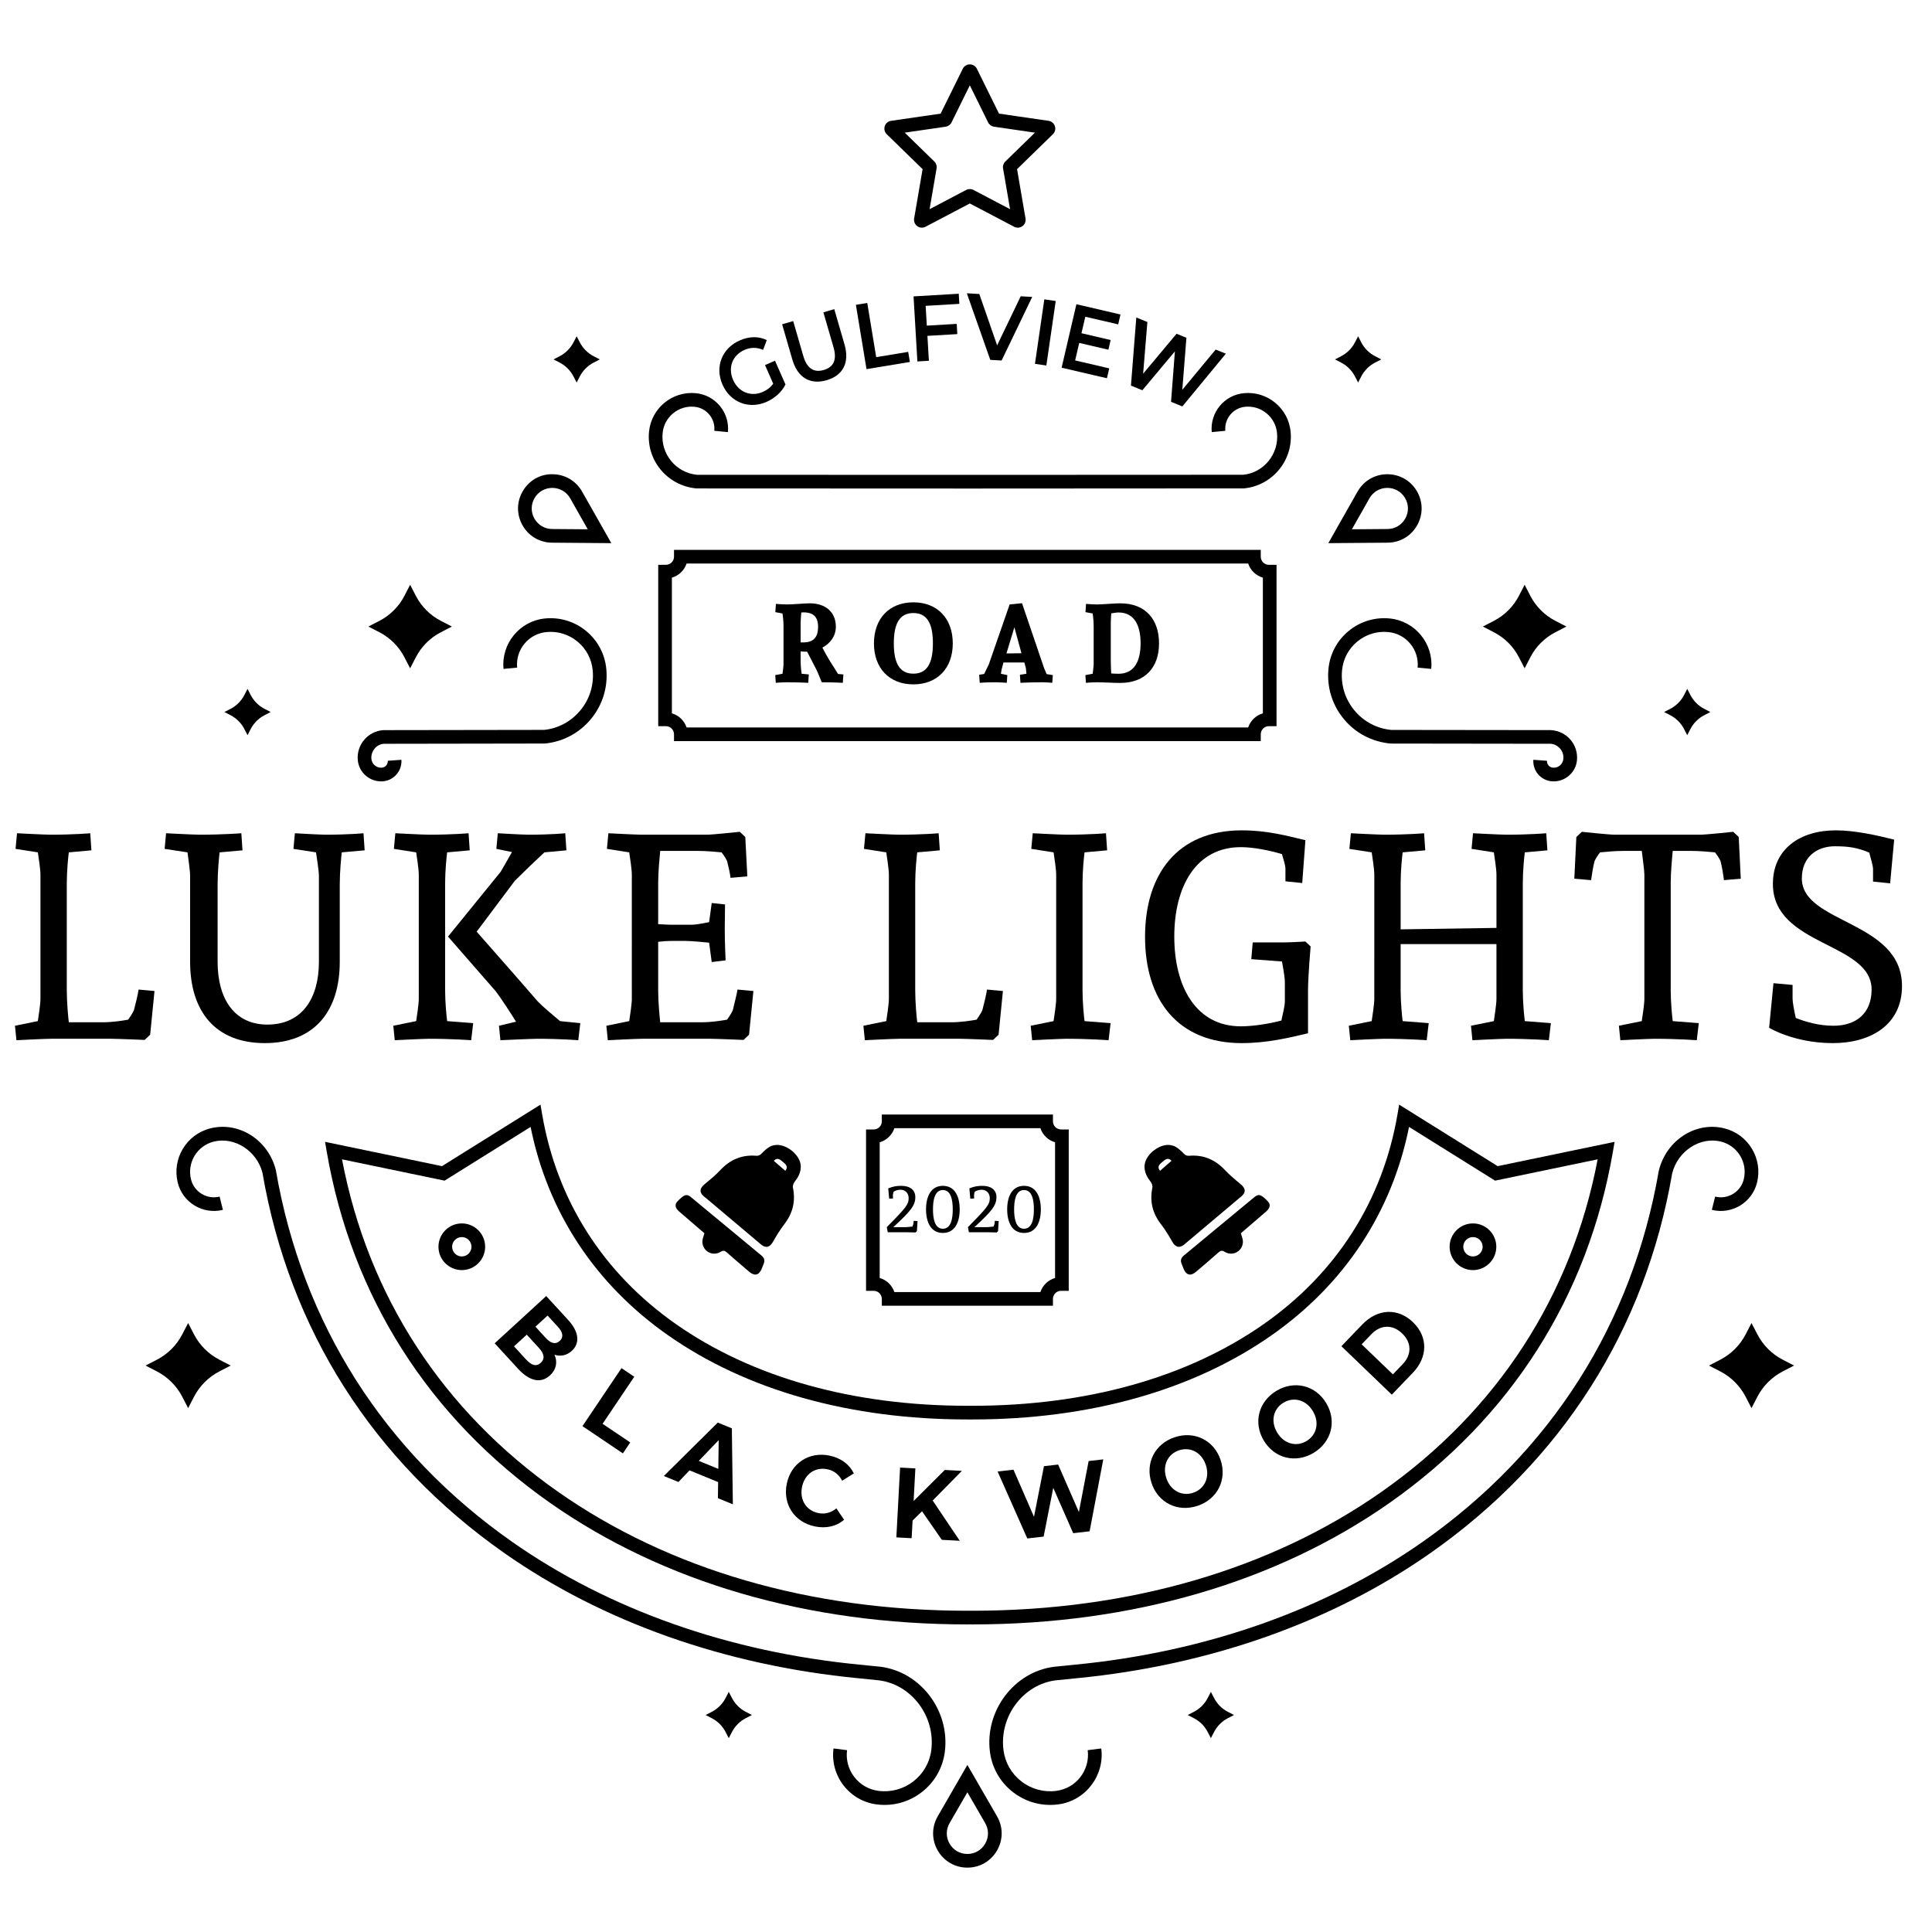 <svg version="1.1" id="Layer_1" xmlns="http://www.w3.org/2000/svg" xmlns:xlink="http://www.w3.org/1999/xlink" x="0px" y="0px"
	 viewBox="0 0 1741 1741" enable-background="new 0 0 1741 1741" xml:space="preserve">
<g>
	<g enable-background="new    ">
		<path d="M82.36,766.263l-20.346,1.826c-0.522,3.651-1.826,16.694-1.826,27.649v96.775c0,10.694,1.304,24.78,1.826,28.693h30.78
			c8.086,0,16.955-1.305,22.694-2.348c2.608-3.652,5.217-7.825,5.478-9.651c1.043-3.913,3.391-13.304,3.913-17.478l14.347,1.305
			l-3.913,39.388l-4.956,4.695c0,0-24.52-1.043-29.737-1.043H45.58c-5.217,0-30.78,1.305-30.78,1.305l-1.304-13.043l20.607-4.174
			c0.522-3.391,2.348-15.39,2.348-19.824V787.914c0-4.435-1.826-16.434-2.348-19.824l-20.085-3.131l1.304-14.086
			c0,0,25.042,1.305,30.258,1.305c20.868,0,35.736-1.305,35.736-1.305L82.36,766.263z"/>
		<path d="M328.601,766.263l-20.607,1.826c-0.522,3.912-1.826,17.737-1.826,28.954v69.646c0,44.605-22.955,73.299-67.56,73.299
			c-44.605,0-67.299-28.693-67.299-73.299v-77.473c0-4.434-1.826-17.216-2.348-21.128l-20.607-3.131l1.304-14.086
			c0,0,25.042,1.305,30.258,1.305c20.868,0,37.563-1.305,37.563-1.305l1.043,15.391l-20.607,1.826
			c-0.521,3.912-1.826,17.737-1.826,28.954v69.646c0,33.128,14.868,56.604,44.866,56.604c31.302,0,46.431-23.737,46.431-56.604
			v-77.473c0-4.434-2.086-17.477-2.608-21.128l-20.346-3.131l1.304-14.086c0,0,22.433,1.305,27.65,1.305
			c20.868,0,34.171-1.305,34.171-1.305L328.601,766.263z"/>
		<path d="M423.288,766.263l-20.346,1.826c-0.522,3.651-1.826,16.694-1.826,27.649v96.775c0,10.955,1.304,23.998,1.826,27.649
			l23.476,1.826l-1.825,15.391c0,0-17.216-1.305-38.084-1.305c-5.217,0-30.78,1.305-30.78,1.305l-1.304-13.043l20.607-4.174
			c0.522-3.391,2.348-15.39,2.348-19.824V787.914c0-4.435-1.826-16.434-2.348-19.824l-20.085-3.131l1.304-14.086
			c0,0,25.042,1.305,30.258,1.305c20.868,0,35.736-1.305,35.736-1.305L423.288,766.263z M521.106,937.381
			c0,0-15.912-1.305-36.779-1.305c-5.218,0-33.389,1.305-33.389,1.305l-1.305-13.043l15.39-3.651
			c-4.173-6.782-13.824-21.651-18.259-27.39c-5.478-6.261-43.04-49.301-43.04-49.301l47.475-58.43l10.173-17.738l-14.086-2.869
			l1.305-14.086c0,0,22.433,1.305,27.649,1.305c20.868,0,33.128-1.305,33.128-1.305l1.043,15.391l-19.824,1.826
			c-6.782,6.26-18.781,17.737-26.606,25.563l-34.432,45.91c18.259,20.867,37.04,41.996,55.039,62.864
			c3.912,4.174,13.824,12.521,20.085,17.737l18.26,1.826L521.106,937.381z"/>
		<path d="M548.235,750.873c0,0,25.042,1.305,30.259,1.305h58.431c5.217,0,29.736-2.608,29.736-2.608l4.956,4.695l1.826,35.476
			l-15.129,1.304c-0.522-4.174-1.826-10.173-2.87-14.086c-0.261-1.825-2.608-5.478-5.217-8.868
			c-5.738-0.522-13.825-1.305-21.129-1.305h-34.171c-0.521,5.478-1.826,18.781-1.826,28.954v37.041
			c4.435,0.261,9.13,0.521,11.217,0.521h19.042c5.217,0,15.65-2.348,15.65-2.348l2.348-17.216l11.999,1.304
			c0,0-0.261,16.694-0.261,21.911c0,13.043,0.783,28.433,0.783,28.433l-12.521,1.565l-2.348-17.477c0,0-15.65-1.565-20.867-1.565
			h-13.825c-2.348,0-6.782,0.261-11.217,0.782v43.823c0,10.434,1.305,23.737,1.826,28.693h37.563c8.086,0,16.955-1.305,22.693-2.348
			c2.608-3.652,4.956-7.304,5.478-9.651c0.783-3.913,3.392-13.304,3.913-17.478l14.347,1.305l-3.912,39.388l-4.957,4.695
			c0,0-24.52-1.043-29.736-1.043h-61.821c-5.217,0-30.78,1.305-30.78,1.305l-1.304-13.043l20.606-4.174
			c0.521-3.391,2.348-15.39,2.348-19.824V787.914c0-4.435-1.826-16.434-2.348-19.824l-20.085-3.131L548.235,750.873z"/>
		<path d="M846.907,766.263l-20.346,1.826c-0.521,3.651-1.826,16.694-1.826,27.649v96.775c0,10.694,1.305,24.78,1.826,28.693h30.78
			c8.086,0,16.956-1.305,22.694-2.348c2.607-3.652,5.217-7.825,5.479-9.651c1.043-3.913,3.391-13.304,3.912-17.478l14.346,1.305
			l-3.912,39.388l-4.955,4.695c0,0-24.521-1.043-29.738-1.043h-55.039c-5.217,0-30.78,1.305-30.78,1.305l-1.304-13.043l20.606-4.174
			c0.521-3.391,2.348-15.39,2.348-19.824V787.914c0-4.435-1.826-16.434-2.348-19.824l-20.085-3.131l1.304-14.086
			c0,0,25.042,1.305,30.259,1.305c20.868,0,35.736-1.305,35.736-1.305L846.907,766.263z"/>
		<path d="M997.678,766.263l-20.346,1.826c-0.521,3.651-1.826,16.694-1.826,27.649v96.775c0,10.955,1.305,23.998,1.826,27.649
			l23.477,1.826l-1.826,15.391c0,0-17.217-1.305-38.084-1.305c-5.217,0-30.779,1.305-30.779,1.305l-1.305-13.043l20.607-4.174
			c0.521-3.391,2.348-15.39,2.348-19.824V787.914c0-4.435-1.826-16.434-2.348-19.824l-20.086-3.131l1.305-14.086
			c0,0,25.041,1.305,30.258,1.305c20.867,0,35.736-1.305,35.736-1.305L997.678,766.263z"/>
		<path d="M1176.358,757.134l-2.869,38.605l-15.129-1.565v-11.737c0-2.087-1.564-7.565-3.131-12.782
			c-11.477-3.391-25.824-6.26-37.039-6.26c-40.432,0-59.996,35.475-59.996,80.602s19.564,80.863,59.996,80.863
			c10.434,0,24.779-2.087,36.518-5.217c1.566-6.782,3.131-14.086,3.131-16.955V884.95c0-5.218-2.609-18.521-2.609-18.521
			l-27.648-2.087l1.303-15.129h28.955c5.217,0,18.52-0.783,18.52-0.783l4.695,4.435c0,0-2.348,26.867-2.348,39.91v38.345
			c-17.477,4.174-37.301,8.869-59.734,8.869c-57.646,0-87.123-38.867-87.123-95.731c0-56.865,29.477-95.993,87.123-95.993
			C1141.666,748.264,1158.881,752.96,1176.358,757.134z"/>
		<path d="M1394.426,766.263l-20.348,1.826c-0.521,3.651-1.826,16.694-1.826,27.649v96.775c0,10.955,1.305,23.998,1.826,27.649
			l23.477,1.826l-1.826,15.391c0,0-17.215-1.305-38.084-1.305c-5.217,0-30.779,1.305-30.779,1.305l-1.305-13.043l20.607-4.174
			c0.521-3.391,2.348-15.39,2.348-19.824v-49.562h-86.342v41.736c0,10.955,1.305,23.998,1.826,27.649l23.477,1.826l-1.826,15.391
			c0,0-17.215-1.305-38.084-1.305c-5.217,0-30.779,1.305-30.779,1.305l-1.305-13.043l20.607-4.174
			c0.521-3.391,2.348-15.39,2.348-19.824V787.914c0-4.435-1.826-16.434-2.348-19.824l-20.086-3.131l1.305-14.086
			c0,0,25.041,1.305,30.258,1.305c20.869,0,35.736-1.305,35.736-1.305l1.043,15.391L1264,768.09
			c-0.521,3.651-1.826,16.694-1.826,27.649v41.736l86.342-1.305v-48.257c0-4.435-1.826-16.434-2.348-19.824l-20.086-3.131
			l1.305-14.086c0,0,25.041,1.305,30.258,1.305c20.869,0,35.736-1.305,35.736-1.305L1394.426,766.263z"/>
		<path d="M1553.543,793.131c-0.523-4.174-1.826-12.26-2.871-16.173c-0.26-1.825-2.607-5.478-5.217-8.868
			c-5.738-0.522-13.824-1.305-21.129-1.305h-16.955c-0.521,5.217-1.824,19.042-1.824,28.954v96.775
			c0,10.955,1.303,23.998,1.824,27.649l23.477,1.826l-1.826,15.391c0,0-17.215-1.305-38.084-1.305
			c-5.217,0-30.779,1.305-30.779,1.305l-1.305-13.043l20.607-4.174c0.521-3.391,2.348-15.39,2.348-19.824V787.914
			c0-3.913-1.826-16.173-2.348-21.129h-16.434c-7.303,0-15.391,0.782-21.129,1.305c-2.607,3.391-4.955,7.043-5.217,8.868
			c-1.043,3.913-2.348,11.999-2.869,16.173l-15.129-1.304l1.826-37.563l4.955-4.695c0,0,24.52,2.608,29.736,2.608h76.951
			c5.217,0,29.736-2.608,29.736-2.608l4.957,4.695l1.826,37.563L1553.543,793.131z"/>
		<path d="M1615.362,887.558v12.521c0,3.13,1.564,11.478,2.869,17.216c9.129,3.652,21.129,7.043,33.91,7.043
			c20.867,0,34.432-11.478,34.432-32.606c0-42.779-88.949-38.866-88.949-95.21c0-31.302,24.26-48.257,56.605-48.257
			c16.955,0,35.996,4.174,52.691,8.348L1703.268,796l-15.391-1.564v-11.478c0-2.348-1.826-8.608-3.391-14.607
			c-10.955-4.695-19.303-5.739-31.041-5.739c-16.172,0-29.736,9.651-29.736,28.954c0,40.954,90.254,37.823,90.254,97.036
			c0,34.693-27.912,51.388-62.344,51.388c-34.953,0-57.387-13.825-57.387-13.825l3.912-40.171L1615.362,887.558z"/>
	</g>
	<g>
		<g>
			<path fill="none" d="M416.156,779.461c0-251.623,203.97-455.594,455.593-455.594c251.616,0,455.594,203.972,455.594,455.594"/>
		</g>
		<g enable-background="new    ">
			<path d="M689.386,328.998l8.985-3.966l9.453,21.411c-3.333,6.882-9.768,12.474-17,15.666
				c-15.852,6.998-32.655,0.568-39.737-15.471c-7.082-16.041-0.511-32.787,15.487-39.849c8.547-3.773,17.027-3.94,24.39-0.313
				l-3.28,8.784c-5.881-2.447-11.33-2.335-16.809,0.083c-10.884,4.804-15.132,15.941-10.219,27.07
				c4.812,10.896,16.006,15.493,26.817,10.721c3.652-1.612,6.894-3.96,9.299-7.406L689.386,328.998z"/>
		</g>
		<g enable-background="new    ">
			<path d="M714.031,324.061l-9.227-31.833l9.968-2.89l9.11,31.43c3.363,11.605,9.795,15.157,18.46,12.645s12.124-8.931,8.76-20.537
				l-9.11-31.43l9.815-2.846l9.227,31.833c4.766,16.44-1.46,27.942-16.105,32.189C730.207,346.89,718.797,340.501,714.031,324.061z"
				/>
		</g>
		<g enable-background="new    ">
			<path d="M771.28,274.683l10.242-1.689l8.059,48.846l28.835-4.757l1.503,9.106l-39.077,6.446L771.28,274.683z"/>
		</g>
		<g enable-background="new    ">
			<path d="M834.137,275.609l1.049,17.838l26.941-1.585l0.542,9.213l-26.941,1.585l1.319,22.445l-10.363,0.609l-3.447-58.625
				l40.732-2.396l0.537,9.129L834.137,275.609z"/>
		</g>
		<g enable-background="new    ">
			<path d="M930.167,267.57l-27.577,57.294l-10.205-0.567l-21.136-60.001l11.241,0.625l16.063,46.273l21.249-44.2L930.167,267.57z"
				/>
		</g>
		<g enable-background="new    ">
			<path d="M941.078,269.756l10.273,1.492l-8.439,58.114l-10.273-1.492L941.078,269.756z"/>
		</g>
		<g enable-background="new    ">
			<path d="M999.573,331.947l-2.072,8.907l-40.829-9.502l13.308-57.198l39.74,9.249l-2.072,8.907l-29.63-6.896l-3.46,14.872
				l26.286,6.117l-2.034,8.743l-26.286-6.117l-3.669,15.77L999.573,331.947z"/>
		</g>
		<g enable-background="new    ">
			<path d="M1104.663,318.722l-39.174,47.511l-10.218-4.128l3.471-45.468l-29.309,35.029l-10.291-4.158l4.822-61.389l9.994,4.038
				l-3.837,46.586l30.12-35.968l8.884,3.589l-3.709,46.909l30.065-36.261L1104.663,318.722z"/>
		</g>
	</g>
	<path d="M917.164,205.161c-1.119,0-2.257-0.272-3.297-0.825l-39.919-20.981l-39.916,20.985c-2.407,1.257-5.268,1.059-7.458-0.546
		c-2.194-1.596-3.271-4.245-2.812-6.921l7.626-44.445l-32.298-31.479c-1.939-1.891-2.632-4.672-1.79-7.26
		c0.842-2.579,3.033-4.426,5.722-4.813l44.623-6.483l19.955-40.439c1.208-2.438,3.637-3.945,6.348-3.945
		c2.707,0,5.14,1.509,6.343,3.941l0.006,0.004l19.959,40.439l44.627,6.483c2.681,0.393,4.875,2.235,5.713,4.822
		c0.837,2.579,0.15,5.36-1.79,7.256l-32.293,31.474l7.617,44.45c0.458,2.693-0.626,5.344-2.821,6.931
		C920.065,204.703,918.619,205.156,917.164,205.161z M815.285,119.539l26.668,25.999c1.667,1.618,2.43,3.958,2.033,6.265
		l-6.295,36.701l32.964-17.333c2.072-1.08,4.523-1.075,6.573-0.004l32.98,17.337l-6.295-36.706
		c-0.414-2.257,0.353-4.624,2.036-6.269l26.668-25.99l-36.858-5.355c-2.346-0.354-4.338-1.816-5.353-3.919l-16.459-33.352
		l-16.482,33.396c-1.03,2.081-3.011,3.525-5.304,3.87L815.285,119.539z M833.35,154.35l0.013,0.004L833.35,154.35z M914.546,154.345
		v0.008V154.345z M916.036,149.659l0.018,0.103C916.054,149.726,916.046,149.69,916.036,149.659z M943.11,121.06
		c0,0,0,0.005,0.01,0.005L943.11,121.06z M804.799,121.06l-0.015,0.005L804.799,121.06z M940.211,112.133l-0.01,0.006
		L940.211,112.133z M807.682,112.129l0.009,0.01L807.682,112.129z M901.438,104.785l0.035,0.075
		C901.463,104.833,901.446,104.812,901.438,104.785z M869.258,67.409v0.004V67.409z"/>
	<g>
		<g>
			<g enable-background="new    ">
				<path d="M824.822,1078.769c0,7.582-4.233,12.7-19.841,27.044h11.879c0.189,0,1.2-0.063,5.308-0.506
					c0.569-1.327,0.758-1.896,0.885-2.212l0.316-2.97l3.475,0.253l-0.569,8.973l-1.2,1.264c0,0-6.129-0.189-7.646-0.189H799.99
					l-0.884-4.612c17.566-17.692,19.714-20.6,19.714-26.097c0-4.486-2.97-7.582-7.266-7.582c-2.338,0-4.17,0.506-6.319,1.77
					c-0.316,1.011-0.632,2.59-0.632,3.222l0.126,2.844l-3.476,0.189l-0.821-9.288c4.297-1.706,7.33-2.274,11.753-2.274
					C820.02,1068.596,824.822,1072.324,824.822,1078.769z"/>
				<path d="M849.658,1068.596c10.931,0,15.165,9.856,15.165,21.23c0,11.373-4.233,21.23-15.165,21.23s-15.165-9.857-15.165-21.23
					C834.493,1078.453,838.727,1068.596,849.658,1068.596z M849.658,1072.387c-7.456,0-8.909,9.352-8.909,17.439
					s1.453,17.439,8.909,17.439s8.909-9.352,8.909-17.439S857.115,1072.387,849.658,1072.387z"/>
				<path d="M897.936,1078.769c0,7.582-4.232,12.7-19.84,27.044h11.879c0.189,0,1.2-0.063,5.308-0.506
					c0.569-1.327,0.759-1.896,0.885-2.212l0.315-2.97l3.476,0.253l-0.569,8.973l-1.199,1.264c0,0-6.13-0.189-7.646-0.189h-17.439
					l-0.885-4.612c17.566-17.692,19.715-20.6,19.715-26.097c0-4.486-2.971-7.582-7.267-7.582c-2.338,0-4.171,0.506-6.319,1.77
					c-0.315,1.011-0.631,2.59-0.631,3.222l0.126,2.844l-3.476,0.189l-0.821-9.288c4.297-1.706,7.329-2.274,11.753-2.274
					C893.134,1068.596,897.936,1072.324,897.936,1078.769z"/>
				<path d="M922.773,1068.596c10.931,0,15.165,9.856,15.165,21.23c0,11.373-4.234,21.23-15.165,21.23s-15.165-9.857-15.165-21.23
					C907.608,1078.453,911.842,1068.596,922.773,1068.596z M922.773,1072.387c-7.456,0-8.909,9.352-8.909,17.439
					s1.453,17.439,8.909,17.439s8.909-9.352,8.909-17.439S930.229,1072.387,922.773,1072.387z"/>
			</g>
		</g>
		<g>
			<path d="M948.851,1176.656H794.643v-6.152c0-4.021-3.271-7.291-7.291-7.291h-6.929v-145.422h6.929
				c4.021,0,7.291-3.271,7.291-7.291v-6.153h154.208v6.153c0,4.021,3.271,7.291,7.291,7.291h6.929v145.422h-6.929
				c-4.021,0-7.291,3.271-7.291,7.291V1176.656z M805.967,1164.349H937.53c2.027-6.128,7-10.914,13.225-12.705v-122.297
				c-6.225-1.78-11.196-6.568-13.225-12.694H805.967c-2.032,6.126-7.004,10.914-13.233,12.694v122.297
				C798.962,1153.426,803.935,1158.221,805.967,1164.349z"/>
		</g>
	</g>
	<g>
		<g>
			<path fill="none" d="M362.755,1023c39.155,227.554,245.92,364.763,508.995,364.763c263.066,0,469.838-137.209,508.994-364.763"/>
		</g>
		<g enable-background="new    ">
			<path d="M495.618,1239.406c-8.025,7.36-18.226,5.558-28.877-6.057l-20.955-22.852l46.429-42.58l19.798,21.589
				c10.13,11.047,10.498,21.168,3.269,27.799c-4.643,4.258-10.309,5.271-15.599,3.497
				C502.54,1227.247,501.455,1234.052,495.618,1239.406z M487.31,1228.083c3.913-3.589,3.166-8.133-1.696-13.436l-10.94-11.93
				l-11.475,10.523l10.94,11.93C479.001,1230.473,483.33,1231.732,487.31,1228.083z M493.444,1185.503l-10.944,10.037l9.319,10.163
				c4.573,4.986,8.92,5.998,12.568,2.652c3.647-3.346,2.949-7.703-1.624-12.689L493.444,1185.503z"/>
		</g>
		<g enable-background="new    ">
			<path d="M560.05,1232.892l11.508,7.75l-28.556,42.398l24.935,16.795l-6.636,9.853l-36.442-24.544L560.05,1232.892z"/>
		</g>
		<g enable-background="new    ">
			<path d="M647.138,1335.568l-25.754-10.562l-10.035,10.475l-13.153-5.395l48.624-48.146l12.68,5.199l0.901,68.457l-13.472-5.524
				L647.138,1335.568z M647.298,1323.67l0.354-25.922l-17.946,18.707L647.298,1323.67z"/>
		</g>
		<g enable-background="new    ">
			<path d="M709.028,1336.921c3.902-18.584,20.273-29.032,38.547-25.196c10.143,2.129,17.795,7.781,21.847,15.988l-10.492,6.625
				c-2.94-5.583-7.369-9.087-13.236-10.318c-10.98-2.305-20.477,4.161-22.918,15.787s3.652,21.365,14.633,23.671
				c5.867,1.231,11.331-0.196,16.288-4.214l6.941,10.285c-7.029,5.974-16.309,8.071-26.535,5.925
				C715.912,1371.655,705.125,1355.505,709.028,1336.921z"/>
		</g>
		<g enable-background="new    ">
			<path d="M830.87,1361.855l-8.51,8.377l-0.851,15.907l-13.771-0.736l3.364-62.908l13.771,0.736l-1.571,29.388l28.084-27.971
				l15.395,0.823l-26.303,26.712l24.392,36.274l-16.164-0.864L830.87,1361.855z"/>
		</g>
		<g enable-background="new    ">
			<path d="M994.195,1315.093l-12.297,64.826l-14.806,1.7l-17.971-40.875l-8.661,43.935l-14.721,1.69l-26.758-60.34l14.294-1.642
				l18.496,42.446l8.987-45.604l12.764-1.466l18.707,42.783l8.776-45.94L994.195,1315.093z"/>
		</g>
		<g enable-background="new    ">
			<path d="M1037.696,1336.394c-5.896-17.767,2.907-35.29,20.872-41.251c17.884-5.934,35.472,2.737,41.396,20.589
				c5.926,17.852-2.987,35.318-20.871,41.252C1061.127,1362.945,1043.592,1354.161,1037.696,1336.394z M1086.632,1320.156
				c-3.771-11.36-13.991-16.598-24.152-13.227c-10.161,3.372-15.223,13.681-11.453,25.041c3.771,11.36,13.992,16.598,24.153,13.226
				C1085.341,1341.825,1090.403,1331.516,1086.632,1320.156z"/>
		</g>
		<g enable-background="new    ">
			<path d="M1138.893,1298.217c-9.663-16.031-4.936-35.064,11.275-44.837c16.138-9.728,35.202-5.142,44.911,10.967
				c9.71,16.109,4.862,35.109-11.274,44.837C1167.594,1318.956,1148.557,1314.249,1138.893,1298.217z M1183.05,1271.597
				c-6.179-10.251-17.302-13.109-26.471-7.582s-11.836,16.698-5.657,26.949c6.18,10.252,17.302,13.109,26.471,7.582
				S1189.229,1281.849,1183.05,1271.597z"/>
		</g>
		<g enable-background="new    ">
			<path d="M1208.781,1213.131l18.871-19.639c13.59-14.142,31.863-15.231,45.623-2.01s13.399,31.524-0.19,45.666l-18.871,19.639
				L1208.781,1213.131z M1263.977,1229.347c8.249-8.584,8.263-19.38-0.435-27.737c-8.696-8.357-19.484-7.913-27.733,0.671
				l-8.782,9.14l28.168,27.066L1263.977,1229.347z"/>
		</g>
	</g>
	<path d="M876.148,1463.823l-2.2-0.035l-2.2,0.035c-143.84,0-273.823-37.839-375.896-109.416
		c-109.323-76.674-178.966-186.126-201.403-316.524l-1.533-8.922l105.377,21.898l88.762-55.428l1.552,9.028
		c13.343,77.546,54.968,142.776,120.371,188.646c68.752,48.216,159.616,73.703,262.772,73.703h4.399
		c103.152,0,194.021-25.487,262.769-73.703c65.406-45.87,107.026-111.101,120.375-188.646l1.543-9.029l88.77,55.428l105.379-21.897
		l-1.534,8.921c-22.437,130.398-92.084,239.852-201.403,316.524C1149.963,1425.984,1019.979,1463.823,876.148,1463.823z
		 M873.948,1451.472l2.2,0.035c141.291,0,268.833-37.063,368.825-107.178c104.074-72.997,171.262-176.438,194.729-299.615
		l-92.428,19.21l-77.529-48.409c-15.489,76.903-58.142,141.648-123.76,187.669c-70.838,49.679-164.139,75.942-269.839,75.942h-4.399
		c-105.701,0-199.011-26.265-269.843-75.942c-65.614-46.021-108.266-110.757-123.761-187.669l-77.521,48.409l-92.423-19.21
		c23.464,123.17,90.646,226.618,194.723,299.615c99.991,70.113,227.524,107.178,368.825,107.178L873.948,1451.472z"/>
	<g>
		<path d="M1327.343,1144.539c-11.603,0-21.035-9.44-21.035-21.035c0-11.602,9.434-21.033,21.035-21.033
			c11.593,0,21.035,9.433,21.035,21.033C1348.378,1135.097,1338.936,1144.539,1327.343,1144.539z M1327.343,1114.776
			c-4.813,0-8.729,3.914-8.729,8.729c0,4.813,3.914,8.729,8.729,8.729c4.805,0,8.72-3.915,8.72-8.729
			C1336.063,1118.69,1332.147,1114.776,1327.343,1114.776z"/>
		<path d="M416.154,1144.539c-11.598,0-21.035-9.44-21.035-21.035c0-11.602,9.438-21.033,21.035-21.033
			c11.599,0,21.03,9.433,21.03,21.033C437.185,1135.097,427.752,1144.539,416.154,1144.539z M416.154,1114.776
			c-4.81,0-8.724,3.914-8.724,8.729c0,4.813,3.914,8.729,8.724,8.729c4.811,0,8.719-3.915,8.719-8.729
			C424.872,1118.69,420.964,1114.776,416.154,1114.776z"/>
	</g>
	<path d="M871.748,1682.992c-11.152,0-21.138-5.766-26.713-15.42c-5.575-9.662-5.575-21.193,0-30.847l26.713-46.269l26.709,46.269
		c5.58,9.652,5.58,21.185,0,30.847C892.877,1677.226,882.896,1682.992,871.748,1682.992z M871.748,1615.09l-16.05,27.797
		c-3.351,5.802-3.351,12.722,0,18.522c3.352,5.802,9.346,9.267,16.05,9.267c6.696,0,12.694-3.465,16.051-9.267
		c3.341-5.802,3.341-12.722,0-18.522L871.748,1615.09z"/>
	<path d="M797.173,1626.49c-2.35,0-4.718-0.15-7.089-0.451c-11.945-1.532-22.577-7.616-29.943-17.146
		c-7.361-9.531-10.57-21.354-9.036-33.298l12.21,1.56c-1.111,8.686,1.222,17.279,6.573,24.209
		c5.351,6.921,13.078,11.348,21.762,12.457c11.249,1.465,22.41-1.578,31.398-8.516c8.979-6.947,14.723-16.963,16.169-28.229
		c3.883-30.301-17.699-59.085-47.135-62.857l-18.823-1.896c-119.979-11.673-230.241-50.69-318.852-112.846
		c-118.251-82.916-193.589-201.359-217.867-342.496c-4.95-19.793-25.117-32.929-43.932-28.229
		c-15.04,3.755-24.222,19.033-20.476,34.073c2.839,11.363,14.393,18.337,25.77,15.474l2.976,11.954
		c-17.972,4.461-36.212-6.498-40.69-24.447c-5.391-21.626,7.815-43.604,29.441-49.008c25.733-6.41,52.178,10.473,58.949,37.644
		c23.812,138.29,97.396,253.966,212.898,334.96c86.875,60.928,195.105,99.199,312.994,110.677l19.007,1.905
		c36.225,4.646,62.683,39.742,57.948,76.664c-1.86,14.521-9.267,27.445-20.854,36.401
		C820.879,1622.541,809.229,1626.49,797.173,1626.49z"/>
	<path d="M946.32,1626.49c-12.052,0-23.707-3.949-33.396-11.443c-11.594-8.956-18.999-21.881-20.859-36.401
		c-4.726-36.922,21.731-72.021,57.78-76.647l19.157-1.922c117.906-11.478,226.143-49.739,313.016-110.677
		c115.51-81.003,189.089-196.67,212.804-334.519c6.867-27.612,33.316-44.47,59.05-38.085c10.476,2.616,19.309,9.149,24.862,18.406
		s7.186,20.118,4.575,30.602c-4.479,17.959-22.736,28.897-40.704,24.446l2.988-11.953c11.354,2.863,22.923-4.109,25.761-15.474
		c3.747-15.04-5.431-30.318-20.471-34.073c-18.813-4.719-38.977,8.437-44.02,28.67c-24.19,140.695-99.524,259.14-217.774,342.056
		c-88.619,62.154-198.884,101.173-318.878,112.846l-18.974,1.913c-29.261,3.757-50.842,32.541-46.954,62.842
		c1.438,11.268,7.177,21.282,16.159,28.229c8.983,6.946,20.146,9.979,31.403,8.516c17.924-2.282,30.627-18.732,28.335-36.666
		l12.219-1.56c3.156,24.658-14.335,47.289-38.993,50.443C951.036,1626.339,948.674,1626.49,946.32,1626.49z"/>
	<g>
		<path d="M1197.006,489.449l26.351-46.474c5.502-9.698,15.438-15.542,26.591-15.626c0.078,0,0.175,0,0.254,0
			c11.058,0,20.976,5.673,26.582,15.212c5.65,9.614,5.738,21.146,0.237,30.844s-15.437,15.538-26.589,15.626L1197.006,489.449z
			 M1250.193,439.661c-0.053,0-0.097,0-0.149,0c-6.7,0.053-12.67,3.563-15.976,9.39l-15.824,27.916l32.091-0.247
			c6.699-0.052,12.678-3.562,15.983-9.39c3.297-5.826,3.243-12.752-0.149-18.526C1262.8,443.072,1256.832,439.661,1250.193,439.661z
			"/>
		<path d="M550.887,489.449l-53.421-0.418c-11.153-0.088-21.093-5.929-26.589-15.626c-5.502-9.698-5.414-21.229,0.237-30.844
			c5.651-9.613,15.728-15.521,26.831-15.212c11.152,0.084,21.088,5.924,26.59,15.626L550.887,489.449z M497.698,439.661
			c-6.639,0-12.603,3.412-15.971,9.143c-3.394,5.773-3.447,12.7-0.142,18.526c3.302,5.828,9.274,9.338,15.975,9.39l32.091,0.247
			l-15.834-27.916c-3.302-5.828-9.27-9.337-15.97-9.39C497.8,439.661,497.746,439.661,497.698,439.661z"/>
	</g>
	<g>
		<path d="M343.4,704.127c-5.061,0-9.896-1.799-13.767-5.141c-4.269-3.688-6.842-8.812-7.255-14.436
			c-0.481-6.621,1.64-13.036,5.98-18.057c4.337-5.021,10.377-8.053,16.998-8.538l144.994-0.217
			c12.528-1.237,24.358-7.533,32.733-17.698c8.375-10.164,12.291-22.983,11.024-36.094c-0.978-10.16-5.857-19.329-13.735-25.822
			c-7.877-6.488-17.821-9.543-27.974-8.543c-7.798,0.75-14.843,4.497-19.824,10.546c-4.984,6.047-7.316,13.674-6.559,21.476
			l-12.263,1.185c-2.205-22.864,14.6-43.256,37.465-45.464c13.422-1.296,26.57,2.717,36.982,11.297
			c10.42,8.583,16.87,20.709,18.166,34.142c1.583,16.385-3.311,32.407-13.778,45.11c-10.471,12.701-25.254,20.568-41.64,22.151
			l-145.14,0.229c-6.454,0.484-11.655,6.506-11.147,13.396c0.167,2.346,1.242,4.483,3.02,6.018c1.776,1.538,4.063,2.302,6.392,2.116
			c3.191-0.229,5.599-3.016,5.369-6.211l12.285-0.89c0.718,9.962-6.797,18.66-16.76,19.387
			C344.445,704.104,343.92,704.127,343.4,704.127z"/>
		<path d="M1400.093,704.127c-0.521,0-1.04-0.022-1.568-0.058c-4.823-0.356-9.223-2.565-12.396-6.229
			c-3.164-3.659-4.707-8.335-4.354-13.162l12.272,0.894c-0.222,3.196,2.178,5.982,5.377,6.211c4.91,0.449,9.071-3.297,9.416-8.133
			c0.236-3.337-0.829-6.572-3.017-9.107c-2.193-2.529-5.234-4.059-8.578-4.307l-144.115-0.185
			c-16.972-1.609-31.757-9.478-42.222-22.178c-10.473-12.703-15.364-28.727-13.778-45.11c1.296-13.433,7.749-25.559,18.161-34.142
			c10.421-8.582,23.557-12.589,36.983-11.297c22.859,2.208,39.663,22.601,37.459,45.464l-12.254-1.185
			c1.552-16.104-10.289-30.469-26.387-32.021c-10.184-1.009-20.102,2.056-27.975,8.542c-7.882,6.489-12.757,15.663-13.734,25.823
			c-1.261,13.11,2.652,25.929,11.028,36.094c8.366,10.165,20.207,16.459,33.315,17.726l143.967,0.172
			c7.07,0.503,13.102,3.536,17.446,8.556c4.33,5.021,6.463,11.436,5.979,18.057c-0.414,5.625-2.988,10.751-7.256,14.436
			C1409.993,702.328,1405.153,704.127,1400.093,704.127z"/>
	</g>
	<g>
		<g>
			<g enable-background="new    ">
				<path d="M753.217,564.673c0,8.458-4.975,15.124-12.139,18.905c4.676,9.254,10.149,17.413,10.646,18.209l3.483,5.572l4.776,0.398
					l-0.498,7.562c0,0-7.761-0.497-19.005-0.497c0,0-3.582-9.154-4.875-11.542l-8.259-16.021h-1.493c-1.094,0-2.687-0.1-4.378-0.298
					v8.656c0,4.976,0.696,10.149,0.896,11.542l6.468,0.598l-0.498,7.562c0,0-8.06-0.497-19.304-0.497
					c-4.677,0-9.95,0.497-9.95,0.497l-0.498-6.965l6.567-1.194c0.1-0.994,0.896-6.566,0.896-8.557v-34.727
					c0-4.876-0.697-9.154-0.896-11.045l-6.468-1.194l0.498-7.462c0,0,5.273,0.497,10.249,0.497c5.672,0,15.125-0.995,20.498-0.995
					C743.764,543.677,753.217,551.539,753.217,564.673z M722.073,551.936c-0.299,2.985-0.597,7.563-0.597,8.955v18.01h2.388
					c9.453,0,13.333-4.875,13.333-14.029c0-8.756-4.08-13.035-13.035-13.035C723.665,551.837,722.969,551.837,722.073,551.936z"/>
				<path d="M823.065,616.713c-21.592,0-35.522-14.527-35.522-36.916c0-22.487,13.93-37.015,35.522-37.015
					s35.522,14.527,35.522,37.015C858.587,602.185,844.657,616.713,823.065,616.713z M823.065,607.061
					c11.94,0,17.612-8.757,17.612-27.265c0-18.606-5.671-27.362-17.612-27.362s-17.612,8.756-17.612,27.362
					C805.453,598.304,811.124,607.061,823.065,607.061z"/>
				<path d="M948.236,615.319c0,0-4.876-0.497-8.358-0.497c-11.841,0-20.299,0.497-20.299,0.497l-0.497-7.264l5.87-0.896
					l-0.497-5.174l-1.394-4.975h-18.805l-1.692,6.368l-0.597,3.78l5.771,1.194l-0.498,6.965c0,0-5.871-0.497-10.547-0.497
					c-8.458,0-13.831,0.497-13.831,0.497l-0.497-7.264l4.477-0.696l4.18-8.557l18.806-54.13l11.145-1.095l19.9,58.508l2.288,5.373
					l5.572,0.896L948.236,615.319z M906.942,588.852l13.533-0.199l-6.369-23.384L906.942,588.852z"/>
				<path d="M1044.451,579.797c0,20.995-11.94,35.622-35.025,35.622c-6.269,0-14.926-0.597-20.896-0.597
					c-4.677,0-9.95,0.497-9.95,0.497l-0.498-6.965l6.568-1.194c0,0,0.895-6.566,0.895-8.557v-34.727
					c0-4.976-0.895-11.045-0.895-11.045l-6.469-1.194l0.498-7.462c0,0,5.273,0.497,9.95,0.497c4.776,0,15.921-0.995,20.796-0.995
					C1032.511,543.677,1044.451,558.404,1044.451,579.797z M1001.366,552.732c-0.1,1.691-0.397,6.567-0.397,8.159v34.727
					c0,4.378,0.298,10.05,0.397,11.244c1.095,0.1,3.781,0.298,6.468,0.298c14.926,0,20-12.139,20-27.562
					c0-15.125-5.174-27.662-19.801-27.662C1006.043,551.936,1003.655,552.335,1001.366,552.732z"/>
			</g>
		</g>
		<g>
			<path d="M1136.121,667.84H607.379v-6.153c0-4.025-3.271-7.297-7.291-7.297h-6.935V508.972h6.935c4.021,0,7.291-3.271,7.291-7.295
				v-6.153h528.742v6.153c0,4.024,3.271,7.295,7.282,7.295h6.938v145.417h-6.938c-4.012,0-7.282,3.271-7.282,7.297V667.84
				L1136.121,667.84z M618.704,655.527h506.089c2.026-6.123,7-10.919,13.231-12.699V520.535c-6.231-1.78-11.205-6.577-13.231-12.699
				H618.704c-2.032,6.122-7.004,10.914-13.233,12.699v122.292C611.7,644.613,616.672,649.404,618.704,655.527z"/>
		</g>
	</g>
	<g>
		<g>
			<g>
				<path d="M1071.711,1041.497c-2.371,0.193-3.667-0.564-5.192-2.161c-2.046-2.141-4.382-4.266-6.93-5.825
					c-0.987-0.609-2.091-1.016-3.227-1.279c-0.83-0.193-1.657-0.37-2.496-0.449c-7.413-0.661-16.759,5.062-20.683,12.599
					c-3.332,6.409-1.975,13.473,3.439,20.163c1.188,1.464,2.193,3.958,1.832,5.678c-2.557,12.378,0.168,23.248,7.927,33.202
					c3.764,4.84,6.946,10.174,9.979,15.516c2.758,4.857,6.047,6.004,10.271,2.972l0,0l0.044-0.036
					c0.635-0.459,1.287-1.014,1.966-1.656l47.861-40.344c6.587-4.637,6.755-8.499,1.218-13.021
					c-4.858-3.978-9.716-8.049-14.009-12.606C1094.95,1044.927,1084.416,1040.483,1071.711,1041.497z M1055.7,1046.046
					c-3.49,3.041-6.902,6.013-10.377,9.026c-2.962-3.736-0.432-5.889,2.23-8.093
					C1050.051,1044.918,1052.43,1042.635,1055.7,1046.046z"/>
				<path d="M1130.4,1078.736c-21.265,17.526-42.459,35.15-63.679,52.737c-2.391,1.982-3.201,4.347-1.94,7.3
					c0.646,1.517,1.156,3.086,1.79,4.602c2.46,5.812,6.418,6.78,11.225,2.689c6.787-5.783,13.585-11.549,20.24-17.464
					c1.932-1.712,3.209-1.976,5.6-0.521c7.334,4.479,16.468-0.739,16.415-9.31c-0.019-2.354-1.129-4.699-1.843-7.434
					c7.449-6.399,15.146-12.985,22.799-19.623c3.604-3.131,4.205-6.356,1.419-9.204
					C1136.757,1076.725,1134.446,1075.403,1130.4,1078.736z"/>
			</g>
		</g>
		<g>
			<g>
				<path d="M649.279,1054.245c-4.293,4.559-9.15,8.63-14.017,12.606c-5.533,4.521-5.361,8.385,1.22,13.021l47.863,40.344
					c0.674,0.644,1.331,1.197,1.966,1.656l0.045,0.036h-0.005c4.227,3.032,7.521,1.887,10.273-2.972
					c3.033-5.342,6.221-10.676,9.985-15.517c7.753-9.953,10.482-20.823,7.921-33.201c-0.356-1.72,0.644-4.215,1.833-5.678
					c5.414-6.69,6.771-13.754,3.438-20.162c-3.928-7.538-13.265-13.261-20.678-12.6c-0.843,0.079-1.676,0.256-2.504,0.449
					c-1.133,0.265-2.23,0.67-3.223,1.279c-2.543,1.561-4.879,3.686-6.925,5.826c-1.535,1.596-2.826,2.354-5.197,2.16
					C668.573,1040.483,658.036,1044.927,649.279,1054.245z M705.433,1046.98c2.666,2.204,5.192,4.355,2.225,8.093
					c-3.464-3.015-6.88-5.985-10.372-9.026C700.563,1042.635,702.938,1044.918,705.433,1046.98z"/>
				<path d="M622.588,1078.736c21.264,17.526,42.458,35.15,63.679,52.737c2.389,1.982,3.2,4.347,1.94,7.3
					c-0.645,1.517-1.151,3.086-1.791,4.602c-2.455,5.812-6.419,6.78-11.223,2.689c-6.785-5.783-13.586-11.549-20.247-17.464
					c-1.922-1.712-3.2-1.976-5.589-0.521c-7.339,4.479-16.469-0.739-16.416-9.31c0.014-2.354,1.128-4.699,1.838-7.434
					c-7.444-6.399-15.146-12.985-22.798-19.623c-3.602-3.131-4.209-6.356-1.419-9.204
					C616.231,1076.725,618.541,1075.403,622.588,1078.736z"/>
			</g>
		</g>
	</g>
	<g>
		<path d="M873.952,440.247l-246.448-0.104c-26.261-2.508-45.131-25.413-42.652-51.081c2.054-21.211,20.973-36.794,42.185-34.752
			c8.547,0.824,16.262,4.928,21.724,11.558c5.461,6.625,8.014,14.982,7.188,23.529l-12.259-1.182
			c0.512-5.275-1.063-10.429-4.436-14.516c-3.366-4.095-8.128-6.625-13.403-7.132c-7.01-0.696-13.847,1.411-19.271,5.885
			c-5.432,4.475-8.79,10.791-9.47,17.795c-1.824,18.91,12.074,35.78,30.988,37.605l245.855,0.084l246.432-0.111
			c18.32-1.798,32.223-18.668,30.407-37.578c-0.681-7.004-4.048-13.32-9.471-17.795c-5.43-4.47-12.218-6.573-19.278-5.885
			c-10.881,1.049-18.886,10.761-17.836,21.648l-12.255,1.181c-1.7-17.646,11.269-33.386,28.908-35.087
			c10.226-0.988,20.321,2.076,28.281,8.64c7.971,6.563,12.907,15.838,13.895,26.113c2.479,25.668-16.389,48.573-42.062,51.05
			L873.952,440.247z"/>
	</g>
	<g>
		<g>
			<path d="M1346.236,569.756l-9.963-5.153l9.963-5.152c9.662-4.989,17.525-12.858,22.517-22.516l5.157-9.967l5.147,9.967
				c4.99,9.657,12.863,17.526,22.517,22.516l9.971,5.152l-9.971,5.153c-9.653,4.994-17.526,12.863-22.517,22.517l-5.147,9.966
				l-5.157-9.966C1363.762,582.619,1355.898,574.75,1346.236,569.756z"/>
			<path d="M1505.103,644.49l-5.521-2.856l5.521-2.853c5.351-2.768,9.715-7.128,12.474-12.475l2.856-5.523l2.856,5.523
				c2.77,5.347,7.122,9.707,12.475,12.475l5.52,2.853l-5.52,2.856c-5.353,2.765-9.705,7.123-12.475,12.475l-2.856,5.522
				l-2.856-5.522C1514.817,651.612,1510.452,647.254,1505.103,644.49z"/>
			<path d="M1208.52,326.726l-5.527-2.856l5.527-2.856c5.351-2.765,9.706-7.123,12.475-12.476l2.856-5.522l2.847,5.522
				c2.771,5.353,7.133,9.711,12.477,12.476l5.527,2.856l-5.527,2.856c-5.344,2.764-9.706,7.124-12.477,12.471l-2.847,5.523
				l-2.856-5.523C1218.226,333.85,1213.869,329.49,1208.52,326.726z"/>
		</g>
		<g>
			<path d="M397.257,569.756l9.967-5.153l-9.967-5.152c-9.653-4.989-17.521-12.858-22.517-22.516l-5.152-9.967l-5.153,9.967
				c-4.99,9.657-12.857,17.526-22.517,22.516l-9.968,5.152l9.968,5.153c9.658,4.994,17.526,12.863,22.517,22.517l5.153,9.966
				l5.152-9.966C379.736,582.619,387.604,574.75,397.257,569.756z"/>
			<path d="M238.391,644.49l5.523-2.856l-5.523-2.853c-5.352-2.768-9.711-7.128-12.475-12.475l-2.857-5.523l-2.852,5.523
				c-2.77,5.347-7.128,9.707-12.476,12.475l-5.522,2.853l5.522,2.856c5.348,2.765,9.707,7.123,12.476,12.475l2.852,5.522
				l2.857-5.522C228.68,651.612,233.04,647.254,238.391,644.49z"/>
			<path d="M534.978,326.726l5.523-2.856l-5.523-2.856c-5.352-2.765-9.706-7.123-12.476-12.476l-2.856-5.522l-2.853,5.522
				c-2.768,5.353-7.128,9.711-12.475,12.476l-5.522,2.856l5.522,2.856c5.347,2.764,9.707,7.124,12.475,12.471l2.853,5.523
				l2.856-5.523C525.272,333.85,529.625,329.49,534.978,326.726z"/>
		</g>
	</g>
	<g>
		<g>
			<path d="M1075.838,1548.317l-5.521-2.855l5.521-2.856c5.351-2.769,9.706-7.124,12.474-12.476l2.856-5.52l2.856,5.52
				c2.759,5.352,7.122,9.707,12.474,12.476l5.521,2.856l-5.521,2.855c-5.352,2.759-9.715,7.123-12.474,12.476l-2.856,5.519
				l-2.856-5.519C1085.543,1555.44,1081.188,1551.076,1075.838,1548.317z"/>
			<path d="M1550.17,1235.812l-10.156-5.255l10.156-5.245c9.838-5.087,17.853-13.101,22.938-22.939l5.246-10.155l5.254,10.155
				c5.086,9.84,13.101,17.854,22.939,22.939l10.155,5.245l-10.155,5.255c-9.839,5.087-17.854,13.101-22.939,22.939l-5.254,10.155
				l-5.246-10.155C1568.022,1248.913,1560.008,1240.899,1550.17,1235.812z"/>
		</g>
		<g>
			<path d="M672.059,1548.317l5.519-2.855l-5.519-2.856c-5.352-2.769-9.71-7.124-12.475-12.476l-2.855-5.52l-2.857,5.52
				c-2.763,5.352-7.123,9.707-12.474,12.476l-5.52,2.856l5.52,2.855c5.352,2.759,9.711,7.123,12.474,12.476l2.857,5.519l2.855-5.519
				C662.349,1555.44,666.707,1551.076,672.059,1548.317z"/>
			<path d="M197.727,1235.812l10.156-5.255l-10.156-5.245c-9.838-5.087-17.853-13.101-22.938-22.939l-5.25-10.155l-5.25,10.155
				c-5.087,9.84-13.102,17.854-22.94,22.939l-10.156,5.245l10.156,5.255c9.839,5.087,17.854,13.101,22.94,22.939l5.25,10.155
				l5.25-10.155C179.874,1248.913,187.888,1240.899,197.727,1235.812z"/>
		</g>
	</g>
</g>
</svg>

